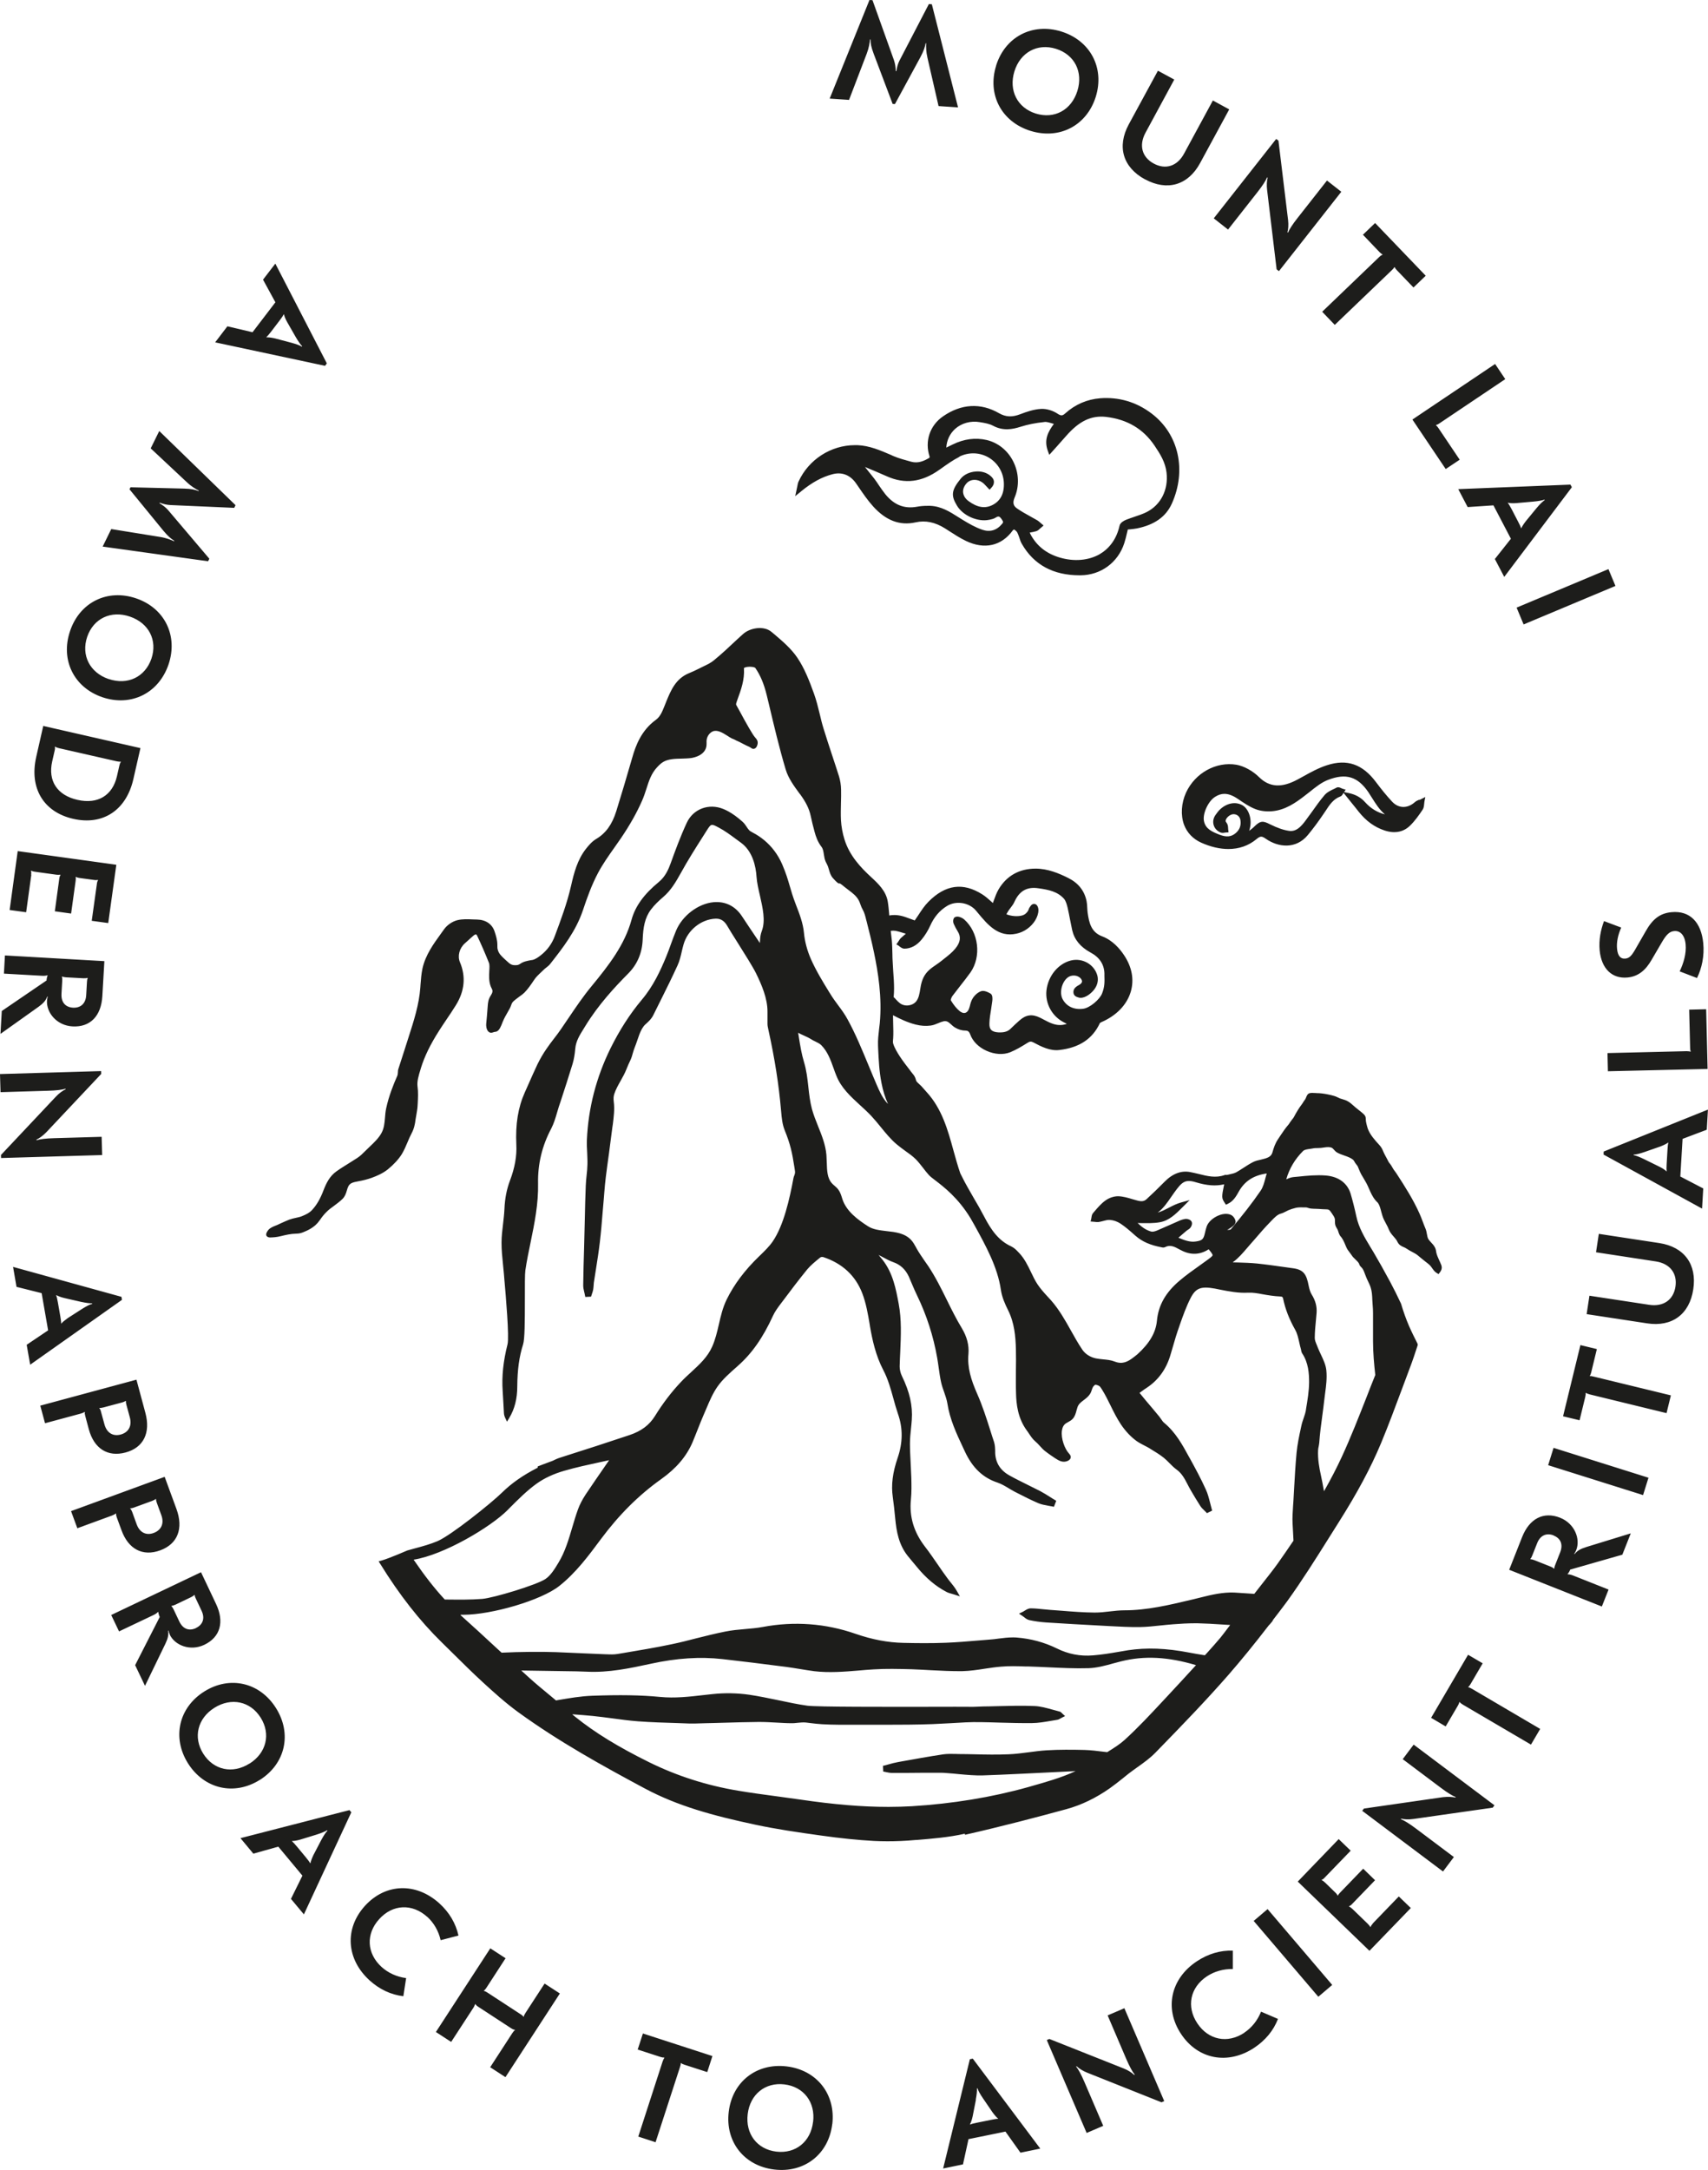 <svg viewBox="0 0 287.53 365.16" xmlns="http://www.w3.org/2000/svg" id="Camada_2">
  <defs>
    <style>
      .cls-1 {
        fill: #1d1d1b;
      }
    </style>
  </defs>
  <g data-sanitized-data-name="Camada_1" data-name="Camada_1" id="Camada_1-2">
    <path d="M142.92,16.81l-3.25-.22,6.7-16.59.51.03,3.61,10.09c.2.6.29,1.13.3,1.85h.1c.12-.7.25-1.22.53-1.77l4.95-9.52.5.04,4.41,17.35-3.28-.22-1.87-8.13c-.24-1.03-.24-1.82-.22-2.44h-.09c-.12.68-.28,1.2-.86,2.31l-4.3,7.92-.39-.02-3.19-8.44c-.44-1.18-.53-1.72-.53-2.42h-.09c-.07.62-.17,1.4-.55,2.39l-2.98,7.79ZM167.68,11.06c1.51-4.85,6.1-7.27,10.97-5.76,4.9,1.52,7.32,6.12,5.82,10.97-1.51,4.85-6.1,7.27-11,5.75-4.88-1.52-7.29-6.11-5.78-10.96M174.37,19.11c3.14.97,6-.6,7-3.81,1-3.2-.48-6.12-3.62-7.09-3.11-.97-5.99.6-6.98,3.8-.99,3.2.49,6.13,3.6,7.1M192.77,30.18c3.71,2.01,7.23,1.01,9.26-2.74l4.9-9.03-2.75-1.5-4.85,8.94c-1.16,2.15-3.15,2.74-5.11,1.67-1.96-1.06-2.54-3.04-1.38-5.19l4.84-8.94-2.75-1.49-4.91,9.03c-2.03,3.75-.98,7.24,2.74,9.26M206.75,38.61l4.93-6.27c.89-1.13,1.41-1.96,1.63-2.49l.09.04c-.14.56-.19,1.25-.09,2.09l1.6,13.34.39.31,10.5-13.36-2.41-1.89-4.93,6.27c-.89,1.13-1.42,1.96-1.63,2.49l-.1-.04c.15-.56.2-1.25.11-2.07l-1.62-13.36-.38-.29-10.51,13.36,2.39,1.88ZM232.72,42.8v.07c-.12.05-.32.16-.54.38l-9.6,9.21,2.12,2.21,9.61-9.21c.22-.21.36-.38.42-.5h.07c.05.16.13.28.36.52l2.79,2.9,2.06-1.98-8.52-8.87-2.05,1.97,2.79,2.92c.22.22.34.31.51.38M243.36,78.94l2.37-1.58-3.57-5.31c-.19-.28-.29-.38-.42-.47l.02-.07c.12-.02.34-.11.59-.29l11.05-7.42-1.71-2.55-13.92,9.35,5.6,8.32ZM245.49,82.31l18.88-.76.24.44-11.38,15.09-1.58-3.01,2.7-3.41-2.94-5.62-4.34.29-1.58-3.01ZM253.83,84.63c.16.19.34.5.64,1.05l1.09,2.1c.29.55.44.87.51,1.11h.03c.12-.27.35-.66.77-1.2l1.81-2.2c.57-.68,1.04-1.13,1.36-1.33l-.05-.08c-.36.13-1,.25-1.88.33l-2.83.25c-.68.06-1.14,0-1.44-.06l-.02.02ZM256.49,105.08l15.46-6.48-1.18-2.83-15.46,6.48,1.18,2.83ZM54.71,61.56l-18.49-3.95,2.06-2.7,4.23,1,3.85-5.04-2.08-3.81,2.07-2.7,8.67,16.79-.3.41ZM50.87,58.27c-.28-.28-.65-.81-1.09-1.56l-1.42-2.48c-.34-.59-.48-1.03-.56-1.33h-.04c-.11.23-.3.52-.68,1.02l-1.44,1.89c-.38.49-.62.76-.8.92v.03c.31,0,.76.03,1.43.18l2.76.73c.85.23,1.46.45,1.78.67l.06-.07ZM35.24,94.02l-6.94-8.18c-.41-.47-.85-.79-1.46-1.17l.05-.08c.67.25,1.2.37,1.82.4l10.72.47.22-.45-12.84-12.48-1.44,2.92,6.09,5.7c.77.73,1.46,1.12,2.01,1.41l-.04.08c-.65-.25-1.18-.38-2.44-.42l-9.02-.22-.17.34,5.72,6.99c.81.96,1.23,1.3,1.82,1.67l-.04.08c-.57-.25-1.31-.56-2.34-.72l-8.23-1.33-1.45,2.95,17.75,2.47.22-.45ZM11.8,106.17c1.64-4.84,6.3-7.12,11.11-5.48,4.81,1.63,7.1,6.29,5.46,11.13-1.66,4.85-6.31,7.14-11.13,5.51-4.81-1.64-7.1-6.3-5.44-11.15M18.29,114.26c3.18,1.08,6.13-.32,7.2-3.42,1.05-3.1-.44-6-3.62-7.08-3.18-1.09-6.13.31-7.19,3.4-1.05,3.1.43,6.02,3.61,7.11M6.1,127.36l1.18-5.2,16.36,3.73-1.19,5.22c-1.19,5.23-5.12,7.83-10.13,6.68-5-1.14-7.42-5.18-6.22-10.42M13.05,134.6c3.41.78,5.9-.74,6.64-3.99l.41-1.8c.07-.3.13-.47.25-.58l-.03-.06c-.13.02-.38,0-.68-.06l-9.72-2.21c-.3-.07-.52-.17-.64-.25l-.06.04c.07.16.05.33-.02.63l-.41,1.8c-.75,3.28.83,5.7,4.25,6.48M5.24,147.19c.05-.33.02-.48-.03-.64l.06-.03c.11.06.33.14.65.18l3.55.49c.3.04.55.02.67,0l.05.06c-.1.13-.16.26-.21.6l-.75,5.5,2.74.38.76-5.5c.05-.33.04-.47,0-.63l.06-.04c.11.07.34.15.65.19l2.35.32c.3.05.55.03.68,0l.04.06c-.1.13-.16.27-.2.6l-.87,6.22,2.78.38,1.36-9.81-16.6-2.3-1.36,9.91,2.78.38.87-6.3ZM6.49,169.42L.08,173.98l.22-3.85,7.54-5.14c0-.11,0-.24.04-.35.03-.24.07-.36.15-.47l-.05-.05c-.25.07-.56.11-.94.08l-6.38-.36.17-3.06,16.74.96-.34,5.87c-.19,3.36-2.04,5.28-5.03,5.11-2.65-.15-4.4-2.31-4.29-4.32.02-.26.06-.47.13-.69h-.09c-.23.65-.67,1.14-1.46,1.71M10.48,164.98l-.13,2.25c-.08,1.41.64,2.26,1.93,2.34,1.24.07,2.15-.64,2.23-2.1l.13-2.25c.02-.31.05-.47.13-.61l-.05-.05c-.12.04-.36.07-.67.06l-2.95-.16c-.3-.02-.52-.08-.64-.13l-.05.04c.07.15.08.32.07.63M17.1,191.3l-7.98.23c-1.44.04-2.42.17-2.97.35l-.02-.1c.52-.25,1.08-.65,1.67-1.25l9.24-9.81-.02-.48-17.02.5.09,3.05,7.97-.24c1.44-.04,2.43-.16,2.97-.35l.02.1c-.52.25-1.09.65-1.67,1.27L.16,194.36l.02.51,17.02-.5-.09-3.06ZM20.54,218.73l-15.46,10.92-.59-3.35,3.61-2.43-1.09-6.26-4.23-1.06-.58-3.36,18.25,5.04.08.5ZM15.53,219.42l-.02-.1c-.38.02-1.03-.07-1.89-.25l-2.79-.64c-.65-.15-1.08-.35-1.35-.49l-.02.02c.09.23.17.58.28,1.19l.41,2.34c.11.62.15.97.14,1.22l.03.02c.2-.24.54-.53,1.1-.93l2.4-1.54c.75-.47,1.33-.77,1.71-.85M13.62,237.87l-6.04,1.63-.8-2.96,16.19-4.37,1.5,5.57c.91,3.37-.3,5.87-3.33,6.68-3.03.82-5.32-.68-6.19-3.91l-.6-2.24c-.08-.3-.11-.47-.05-.64l-.06-.03c-.1.07-.32.19-.62.26M16.73,236.99c.12.11.2.27.27.57l.58,2.12c.39,1.45,1.45,2.07,2.74,1.72,1.29-.35,1.93-1.41,1.54-2.87l-.58-2.13c-.08-.3-.1-.47-.07-.63l-.07-.02c-.1.07-.32.18-.62.26l-3.1.83c-.3.08-.55.11-.68.08l-.02.07ZM18.89,255.02l-5.87,2.15-1.06-2.88,15.76-5.77,1.99,5.42c1.2,3.29.2,5.87-2.74,6.95-2.95,1.08-5.36-.21-6.51-3.37l-.8-2.17c-.1-.29-.14-.47-.1-.63l-.06-.03c-.1.09-.31.21-.6.32M21.91,253.87c.14.11.22.25.34.55l.75,2.07c.51,1.42,1.63,1.94,2.88,1.47,1.26-.47,1.8-1.58,1.28-2.99l-.76-2.08c-.11-.29-.14-.46-.12-.61l-.07-.03c-.1.09-.3.21-.6.32l-3.01,1.1c-.29.11-.53.15-.66.14l-.03.07ZM28.59,275.05c-.11-.24-.19-.45-.21-.67l-.08.04c.11.69-.04,1.32-.47,2.21l-3.42,7.06-1.66-3.48,4.14-8.11c-.05-.11-.1-.22-.13-.34-.07-.23-.11-.35-.1-.48l-.07-.02c-.17.19-.43.37-.78.53l-5.77,2.74-1.32-2.76,15.12-7.2,2.52,5.32c1.44,3.02.74,5.6-1.96,6.89-2.39,1.14-4.97.09-5.83-1.72M32.98,273.96c1.13-.53,1.58-1.59.95-2.91l-.96-2.03c-.14-.28-.19-.44-.18-.6l-.07-.02c-.09.09-.29.24-.56.37l-2.65,1.27c-.29.13-.51.18-.63.19l-.02.07c.13.1.22.24.36.52l.96,2.03c.6,1.27,1.64,1.67,2.81,1.12M43.73,299.52c-4.3,2.7-9.36,1.54-12.09-2.8-2.71-4.32-1.55-9.38,2.75-12.08,4.3-2.7,9.35-1.54,12.07,2.79,2.73,4.34,1.57,9.39-2.73,12.1M42,296.78c2.84-1.78,3.62-4.97,1.88-7.74-1.74-2.76-4.93-3.44-7.78-1.66-2.84,1.78-3.62,4.96-1.89,7.72,1.75,2.78,4.94,3.46,7.78,1.67M59.14,304.97l-7.98,17.18-2.18-2.61,1.93-3.91-4.06-4.88-4.2,1.18-2.17-2.61,18.35-4.72.32.38ZM55.13,308.06l-.06-.07c-.33.2-.93.46-1.77.73l-2.74.84c-.65.19-1.11.24-1.41.24v.03c.18.16.43.42.83.9l1.51,1.82c.4.48.61.78.73.99h.04c.06-.3.2-.73.49-1.35l1.32-2.53c.42-.78.78-1.33,1.05-1.59M71.93,322.56c1.11,1.02,1.89,2.37,2.25,3.93l3-.78c-.46-2.06-1.54-3.89-3.21-5.41-3.94-3.57-9.08-3.39-12.54.42-3.46,3.81-3.15,8.95.78,12.53,1.67,1.51,3.59,2.42,5.69,2.67l.47-3.05c-1.58-.21-3.01-.86-4.13-1.87-2.52-2.29-2.67-5.57-.4-8.06,2.27-2.51,5.55-2.65,8.07-.38M88.46,338.74c-.17.26-.28.47-.28.62h-.07c-.08-.12-.2-.24-.49-.42l-5.56-3.63c-.29-.19-.42-.25-.58-.26l-.02-.07c.11-.07.28-.25.45-.52l3.2-4.93-2.57-1.67-9.16,14.08,2.57,1.67,3.73-5.73c.17-.26.25-.49.29-.61l.07-.02c.08.14.17.25.46.44l5.56,3.63c.29.18.46.24.61.24l.02.07c-.12.07-.28.25-.45.51l-3.72,5.73,2.57,1.67,9.16-14.08-2.57-1.67-3.21,4.93ZM107.34,344.89l3.85,1.25c.29.09.44.11.63.1l.02.06c-.08.1-.19.29-.29.59l-4.1,12.65,2.91.95,4.11-12.65c.1-.29.14-.51.13-.65l.07-.02c.11.11.25.18.56.28l3.83,1.24.87-2.7-11.7-3.8-.88,2.71ZM140.1,357.46c-.61,5.04-4.69,8.24-9.77,7.62-5.06-.6-8.27-4.68-7.65-9.72.6-5.04,4.68-8.24,9.75-7.63,5.08.61,8.28,4.69,7.68,9.73M136.88,357.08c.41-3.32-1.57-5.93-4.83-6.32-3.23-.39-5.78,1.67-6.18,5-.4,3.32,1.58,5.92,4.81,6.31,3.26.39,5.8-1.67,6.19-4.99M163.76,346.42l11.36,15.14-3.33.69-2.53-3.55-6.22,1.27-.93,4.25-3.34.69,4.5-18.39.5-.1ZM164.29,353.33l-.55,2.8c-.14.66-.32,1.09-.46,1.36l.03.02c.22-.09.56-.19,1.18-.31l2.32-.47c.6-.13.96-.18,1.21-.18l.02-.02c-.25-.2-.55-.52-.96-1.08l-1.61-2.36c-.5-.73-.81-1.3-.91-1.67l-.1.02c.03.38-.03,1.03-.2,1.9M186.46,339.14l3.14,7.34c.57,1.32,1.05,2.18,1.42,2.62l-.08.07c-.43-.4-1-.78-1.77-1.09l-12.52-4.97-.43.19,6.71,15.63,2.79-1.2-3.15-7.34c-.56-1.32-1.05-2.19-1.41-2.63l.08-.06c.42.39,1,.77,1.79,1.09l12.5,4.98.46-.2-6.71-15.63-2.82,1.21ZM209.47,342.07c-2.83,1.87-6.04,1.22-7.91-1.59-1.87-2.81-1.22-6.03,1.62-7.91,1.26-.83,2.76-1.25,4.36-1.23v-3.09c-2.12-.07-4.16.54-6.04,1.78-4.44,2.93-5.52,7.96-2.68,12.24,2.84,4.3,7.9,5.25,12.33,2.32,1.87-1.25,3.23-2.88,3.99-4.85l-2.85-1.22c-.6,1.49-1.57,2.7-2.83,3.54M211.05,323.25l10.88,12.76,2.34-1.99-10.88-12.76-2.34,1.99ZM231.09,323.73c-.24.24-.3.38-.35.53h-.07c-.05-.11-.2-.32-.42-.53l-2.58-2.5c-.23-.21-.44-.35-.56-.4v-.07c.16-.05.29-.12.51-.36l3.86-4-2-1.94-3.86,4c-.24.25-.32.36-.37.51h-.07c-.05-.11-.19-.32-.42-.53l-1.7-1.65c-.23-.22-.43-.35-.56-.4v-.07c.16-.05.29-.12.51-.37l4.37-4.52-2.02-1.95-6.89,7.15,12.07,11.65,6.96-7.2-2.02-1.95-4.43,4.59ZM236.14,296.03l6.38,4.79c1.15.87,1.99,1.37,2.53,1.58l-.03.09c-.57-.12-1.26-.16-2.08-.07l-13.33,1.92-.29.38,13.6,10.21,1.83-2.43-6.38-4.79c-1.15-.86-1.99-1.37-2.53-1.57l.03-.1c.57.13,1.26.17,2.1.05l13.32-1.9.29-.4-13.6-10.21-1.84,2.45ZM247.19,283.93l-.02-.07c.14-.09.23-.2.4-.49l2.03-3.47-2.46-1.44-6.22,10.61,2.45,1.45,2.05-3.49c.16-.27.21-.41.24-.59l.07-.02c.07.11.24.26.51.42l11.49,6.74,1.55-2.64-11.49-6.75c-.27-.16-.47-.24-.59-.26M267.01,260.34l7.52-2.31-1.42,3.59-8.78,2.51c-.04.11-.08.22-.15.33-.11.21-.18.31-.29.4l.03.06c.25,0,.56.07.92.21l5.95,2.36-1.13,2.85-15.6-6.18,2.17-5.49c1.23-3.12,3.61-4.37,6.4-3.27,2.47.98,3.46,3.59,2.71,5.46-.1.25-.2.44-.34.61l.09.03c.42-.55.99-.87,1.93-1.16M261.55,258.38c-1.15-.46-2.24-.07-2.78,1.3l-.83,2.09c-.11.29-.2.44-.32.55l.02.06c.13,0,.38.05.66.16l2.74,1.09c.29.11.47.25.56.34l.07-.03c-.02-.16.02-.32.14-.61l.83-2.1c.52-1.31.11-2.35-1.09-2.83M260.62,246.56l15.98,5.03.91-2.92-15.98-5.03-.91,2.92ZM267.66,231.58l-.04-.06c.11-.12.16-.25.25-.58l.95-3.92-2.77-.67-2.92,11.98,2.78.67.96-3.94c.07-.3.08-.45.05-.63l.07-.03c.11.07.3.16.6.24l12.96,3.16.73-2.99-12.96-3.15c-.3-.08-.52-.11-.65-.09M279.32,209.18l-10.17-1.55-.47,3.1,10.06,1.54c2.42.37,3.64,2.03,3.31,4.24-.33,2.21-2.01,3.43-4.43,3.06l-10.05-1.53-.47,3.1,10.17,1.55c4.21.65,7.15-1.53,7.78-5.73.64-4.17-1.5-7.14-5.73-7.78M283.25,191.65l-.38,6.33,3.86,2.01-.2,3.39-16.58-9.09.02-.51,17.55-7.06-.2,3.39-4.08,1.54ZM280.87,192.28l-.02-.02c-.25.18-.65.39-1.29.65l-2.69.94c-.84.29-1.47.44-1.85.44l-.02.09c.38.07,1,.3,1.79.69l2.56,1.26c.6.29.97.58,1.2.79l.02-.02c-.03-.25-.04-.6,0-1.23l.14-2.37c.03-.62.08-.97.15-1.21M284.52,176.3c0,.34.03.48.11.62l-.05.05c-.12-.04-.34-.08-.65-.08l-13.32.32.07,3.06,16.78-.39-.24-10.05-2.86.07.16,6.4ZM270.03,154.99c-.56,1.47-.9,3.19-.74,4.93.3,3.11,2.1,4.82,4.7,4.57,1.81-.17,3.06-1.23,4.08-3.03l1.7-2.91c.74-1.27,1.29-1.81,2.07-1.87.98-.1,1.77.65,1.92,2.21.15,1.55-.34,3.2-1,4.57l2.92,1.12c.81-1.64,1.26-3.72,1.05-5.87-.34-3.5-2.23-5.51-5.35-5.21-1.98.19-3.21,1.19-4.38,3.28l-1.77,3.08c-.58.99-.97,1.39-1.62,1.45-.78.08-1.27-.42-1.39-1.64-.11-1.14.16-2.37.7-3.58l-2.9-1.09ZM162.44,308.57c-2.67.61-5.46.83-8.16,1.06h-.15c-1.7.16-3.27.22-4.74.22-.8,0-1.57-.02-2.32-.06-2.63-.15-5.46-.43-8.94-.92-3.88-.54-7.38-1.05-10.91-1.8-7.25-1.54-13.2-3.18-18.71-6.13-6.98-3.74-14.37-7.81-21.29-12.83-2.15-1.57-4.13-3.36-5.98-5.06-1.68-1.54-3.33-3.18-4.92-4.75-.65-.64-1.3-1.27-1.95-1.92-3.72-3.64-7.11-7.96-10.35-13.2l-.28-.44.51-.14c1.34-.39,4.32-1.69,4.32-1.69.44-.12.89-.25,1.34-.37,1.23-.33,2.51-.68,3.7-1.18,2.3-.96,9.13-6.45,10.88-8.17,1.63-1.6,3.54-2.94,6.03-4.21v-.21l.26-.1c.27-.1.54-.2.81-.31.28-.1.55-.2.83-.31l.62-.23c.38-.19.78-.38,1.22-.52,4.48-1.42,8.2-2.63,11.72-3.81,1.97-.66,3.32-1.67,4.27-3.19,1.32-2.14,2.79-4.06,4.36-5.72.55-.59,1.15-1.14,1.73-1.67,1.43-1.31,2.78-2.56,3.55-4.3.53-1.18.83-2.47,1.12-3.72.32-1.4.65-2.84,1.32-4.21,1.26-2.56,3.04-4.93,5.46-7.27l.17-.16c.75-.73,1.54-1.49,2.12-2.34,1.85-2.7,2.84-7.14,3.5-10.69.03-.16.09-.3.15-.45.03-.09.07-.19.09-.29.05-.24,0-.52-.05-.81l-.04-.26c-.37-2.43-.69-3.9-1.62-6.18-.42-1.04-.52-2.14-.61-3.2l-.02-.21c-.36-4.22-1.05-8.66-2.14-13.59l-.03-.15c-.06-.26-.11-.51-.11-.84,0-.36,0-.73,0-1.09v-.89c.02-2.21-.97-4.53-1.94-6.5-.51-1.03-1.87-3.2-3.08-5.12-.73-1.15-1.41-2.24-1.78-2.88-.46-.78-1.05-1.17-1.83-1.17-.03,0-.07,0-.1,0-2.45.1-4.72,1.93-5.4,4.35-.11.38-.2.76-.29,1.14-.18.8-.37,1.62-.72,2.38-.87,1.9-1.81,3.81-2.7,5.59l-.2.4c-.39.78-.78,1.56-1.17,2.35-.32.65-.73,1.02-1.19,1.45l-.14.12c-.26.24-.42.47-.59.76-.34.6-.56,1.26-.79,1.95-.14.42-.29.83-.45,1.23-.12.29-.2.59-.29.88-.11.38-.21.77-.39,1.16-.25.52-.49,1.05-.7,1.59-.26.67-.62,1.31-.97,1.93-.41.73-.8,1.42-1.05,2.16-.15.42-.17.83-.11,1.34.17,1.27,0,2.59-.16,3.86l-.07.46c-.18,1.46-.38,2.92-.57,4.38-.18,1.32-.37,2.64-.53,3.96-.11.87-.19,1.76-.26,2.64l-.08,1c-.07.78-.13,1.55-.2,2.33-.13,1.64-.27,3.34-.47,5.01-.17,1.51-.42,3.05-.65,4.53-.12.76-.25,1.53-.36,2.3-.02.17-.03.33-.04.51-.02.21-.03.43-.07.65-.04.24-.12.47-.2.7l-.16.5-.97.05-.07-.34c-.02-.16-.07-.33-.11-.49-.09-.38-.18-.77-.17-1.17.02-2.11.09-4.21.15-6.31l.12-4.85c.04-1.85.08-3.71.16-5.56.02-.59.08-1.17.14-1.74.07-.6.13-1.24.14-1.85.02-.63-.02-1.28-.04-1.91-.04-.73-.08-1.47-.05-2.22.23-5.31,1.56-10.49,3.97-15.39,1.54-3.1,3.26-5.78,5.27-8.18,1.94-2.29,3.16-4.95,4.11-7.26.29-.69.54-1.39.79-2.09.28-.76.56-1.53.87-2.28,1.06-2.53,3.72-4.55,6.32-4.79,1.97-.17,3.64.65,4.75,2.33.61.92,1.85,2.79,3.04,4.54,0-.13.02-.25.02-.37.03-.56.08-1.08.32-1.7.63-1.69.14-3.83-.33-5.91-.26-1.11-.5-2.16-.57-3.14-.12-1.86-.69-4.37-2.65-5.78-.28-.2-.54-.39-.82-.6-.93-.69-1.89-1.4-2.92-1.94-1.27-.67-1.25-.66-2.06.61l-.59.93c-1.26,1.98-2.56,4.03-3.7,6.11-.87,1.56-1.68,2.95-3.01,4.08-.66.57-1.42,1.27-2.02,2.07-1.05,1.38-1.32,3.03-1.4,5.08-.09,2.24-.91,4.16-2.43,5.69-2.21,2.22-5.02,5.24-7.2,8.8l-.29.47c-.68,1.09-1.32,2.11-1.43,3.38-.08.99-.23,1.82-.45,2.56-.65,2.14-1.36,4.3-2.04,6.39l-.28.83c-.11.33-.2.67-.3,1-.26.9-.54,1.82-.97,2.66-1.54,2.89-2.29,5.99-2.22,9.23.07,3.41-.6,6.73-1.26,9.93-.32,1.54-.65,3.14-.88,4.71-.09.62-.08,2.6-.08,4.7,0,3.98-.02,6.86-.3,7.75-.65,2.03-.96,4.26-.98,7.06,0,2.09-.45,3.83-1.35,5.32l-.38.63-.31-.66c-.13-.27-.2-.55-.21-.85-.03-.49-.06-.98-.08-1.47-.04-.74-.08-1.46-.13-2.2-.17-2.43.1-5,.82-7.85.31-1.24-.29-8.14-.52-10.74-.04-.49-.07-.87-.09-1.1-.05-.55-.11-1.09-.16-1.65-.12-1.18-.25-2.41-.24-3.63,0-1.04.13-2.07.25-3.08.1-.85.2-1.72.24-2.57.07-1.76.38-3.31.92-4.75.82-2.16,1.18-4.14,1.08-6.06-.16-3.46.29-6.25,1.42-8.79l.51-1.14c.52-1.19,1.05-2.37,1.6-3.55.47-.96.98-1.84,1.53-2.63.39-.59.83-1.15,1.26-1.72.41-.53.82-1.06,1.19-1.61.46-.66.91-1.33,1.36-2,1.17-1.73,2.38-3.52,3.76-5.19,3.01-3.65,5.6-7.01,6.77-11.24.63-2.28,2.1-4.3,4.62-6.37,1.06-.88,1.59-2.07,2-3.22.72-2,1.59-4.38,2.67-6.71,1.08-2.34,3.72-3.33,6.17-2.32.29.11.57.26.85.41.74.41,1.48.94,2.37,1.73.32.29.51.59.7.87.12.19.25.38.42.56.12.13.29.23.49.33l.08.05c1.42.73,2.68,1.78,3.64,3.05.55.72,1,1.51,1.36,2.34.65,1.53.94,2.53,1.25,3.59.25.87.51,1.78,1,3.05l.04.11c.6,1.54,1.21,3.12,1.36,4.75.14,1.48.54,2.97,1.17,4.41.86,1.94,1.99,3.8,3.1,5.6l.19.3c.39.65.86,1.28,1.31,1.89.56.75,1.13,1.53,1.58,2.37,1.34,2.44,2.43,5.1,3.49,7.65.47,1.13.93,2.25,1.41,3.36.42.96.85,1.95,1.5,2.76.12.16.26.3.4.45-.5-1.1-.86-2.27-1.1-3.54-.38-1.9-.47-3.86-.56-5.75l-.02-.54c-.04-.91.07-1.82.17-2.71.05-.34.09-.67.12-1.01.42-4.38-.29-8.65-.96-11.89-.38-1.85-.85-3.69-1.24-5.24l-.09-.33c-.14-.6-.29-1.17-.57-1.67-.17-.29-.29-.6-.39-.89-.09-.25-.17-.48-.29-.7-.4-.74-1.04-1.22-1.72-1.73-.2-.15-.34-.27-.49-.38-.14-.11-.28-.23-.42-.33-.19-.17-.36-.29-.53-.39l-.26-.02-.09-.06c-.28-.21-.6-.56-.85-.84-.38-.44-.52-.95-.65-1.4-.05-.16-.09-.33-.15-.49-.07-.2-.16-.37-.25-.55-.05-.11-.11-.2-.16-.32-.17-.39-.24-.81-.3-1.22-.07-.47-.14-.92-.38-1.24-.67-.87-.97-1.77-1.18-2.55-.24-.88-.47-1.79-.66-2.7-.25-1.18-.8-2.29-1.75-3.59l-.11-.13c-.94-1.28-1.92-2.61-2.36-4.12-1.07-3.59-1.95-7.31-2.8-10.9l-.38-1.57c-.46-1.88-1.06-3.33-1.92-4.57-.05-.07-.38-.2-.9-.2h-.07c-.56,0-.9.16-.96.24,0,0,.02.02.02.06.12,1.86-.48,3.55-1.08,5.18l-.16.46c-.09.24-.09.42-.07.47.22.41.45.83.68,1.23.48.89.96,1.78,1.47,2.65l.21.35c.28.47.56.96.9,1.34.23.25.42.54.35.99,0,.03-.11.74-.61.84-.24.05-.41-.09-.56-.2-.16-.11-.33-.18-.51-.26-.13-.06-.26-.11-.38-.18l-.1-.05c-.23-.11-.46-.23-.68-.35-.15-.08-.3-.16-.45-.22-.19-.08-.38-.17-.55-.27-.08-.04-.16-.07-.24-.11-.11-.04-.22-.08-.33-.14-.21-.11-.44-.26-.67-.41-.83-.52-1.69-1.06-2.48-.74-.57.26-.99.88-1.03,1.55-.02.11,0,.22,0,.33,0,.25,0,.52-.07.8-.38,1.39-2.03,1.72-2.52,1.8-.52.07-1.09.08-1.63.1-1.09.02-2.21.06-3.03.53-.42.23-.77.59-1.07.91-.99,1.05-1.39,2.31-1.82,3.66-.21.65-.43,1.33-.73,2-.89,2.03-2.05,4.08-3.54,6.28-.37.53-.74,1.06-1.11,1.59-.96,1.36-1.96,2.77-2.74,4.24-1.09,2.05-1.87,4.24-2.56,6.31-1.18,3.5-3.37,6.31-5.5,9.02-.2.26-.45.45-.69.64-.15.11-.3.23-.43.37-.14.13-.28.26-.42.4-.45.42-.88.83-1.19,1.31-.5.75-1.04,1.54-1.63,2.13-.25.24-.51.43-.79.62-.17.12-.34.25-.5.38l-.21.16c-.22.18-.43.35-.56.56-.07.12-.11.26-.17.4-.06.17-.12.34-.21.5-.13.24-.26.47-.39.7-.29.5-.56.97-.77,1.49l-.05.11c-.3.81-.55,1.32-.86,1.52-.16.11-.26.14-.41.14-.02,0-.05,0-.1.02-.02,0-.07.02-.12.03-.2.07-.33.11-.44.11h-.02c-.2,0-.38-.11-.51-.26-.29-.34-.34-.94-.31-1.24.09-.94.18-1.88.24-2.82.05-.79.11-1.32.56-2,.15-.23.22-.4.25-.6.03-.2-.03-.34-.16-.6-.06-.11-.11-.24-.16-.37-.3-.84-.25-1.71-.21-2.55.03-.51.07-1-.07-1.35-.63-1.58-1.3-3.12-2-4.59-.04-.09-.1-.14-.16-.16-.06-.02-.22.02-.39.16-.38.33-.75.65-1.12,1l-.37.33c-.93.83-1.27,2.14-.83,3.18,1.02,2.42.79,4.86-.69,7.24-.51.83-1.06,1.64-1.61,2.45-.41.61-.82,1.22-1.22,1.85-1.48,2.32-2.45,4.32-3.06,6.3l-.08.28c-.27.87-.6,1.94-.48,2.79.13.93.08,1.92.03,2.88l-.02.33c-.02.49-.11.98-.19,1.45-.06.29-.11.59-.15.87-.1.84-.25,1.56-.68,2.38-.25.46-.46.96-.66,1.44-.29.69-.59,1.39-.98,2.04-.54.86-1.33,1.72-2.35,2.56-.87.69-1.84,1.1-2.74,1.43-.73.26-1.38.42-2.25.58-.38.07-.87.16-1.17.33-.46.27-.58.68-.74,1.21-.13.46-.29.96-.7,1.39-.45.45-.96.82-1.45,1.19-.47.34-.91.66-1.29,1.05-.35.34-.73.8-1.11,1.36-.51.72-.97,1.09-1.6,1.47-.44.26-.9.45-1.25.59-.46.18-.76.21-1.2.22-.83.02-1.63.2-2.53.42-.65.16-1.14.2-1.76.22-.26,0-.51-.06-.65-.3-.14-.3.1-.69.32-.96.31-.37.8-.56,1.19-.72.1-.04.19-.08.28-.11.23-.11.47-.21.69-.32.45-.2.9-.41,1.36-.59.38-.14.74-.22,1.11-.3.38-.08.73-.16,1.05-.29.73-.31,1.21-.53,1.67-1.02.79-.84,1.39-1.88,1.95-3.35.45-1.17,1.03-2.36,2.16-3.16.67-.48,1.37-.91,2.06-1.34.48-.29.96-.6,1.44-.91.51-.33.91-.73,1.39-1.21.23-.23.47-.46.7-.68.74-.7,1.52-1.44,1.99-2.3.45-.8.52-1.67.6-2.57.04-.52.08-1.05.2-1.6.45-2.1,1.23-4.02,1.86-5.45.08-.16.09-.35.11-.57,0-.21.02-.45.11-.69.34-1.03.67-2.07,1-3.1l.69-2.16c.87-2.7,1.77-5.48,1.98-8.36l.03-.46c.07-.92.14-1.87.34-2.79.51-2.23,1.81-4.04,3.08-5.79l.56-.78c.51-.71,1.41-1.32,2.25-1.52.84-.2,1.72-.16,2.6-.12.23,0,.47.02.69.02,1.46.03,2.53.76,2.94,1.98.24.7.47,1.46.48,2.25v.2c0,.22,0,.42.06.62.16.68.64,1.12,1.19,1.63l.33.3c.63.6.9.75,1.69.69q.27-.02.54-.2c.59-.42,1.24-.52,1.87-.64l.18-.02c.54-.1,1.05-.49,1.46-.81,1.06-.82,1.87-1.93,2.34-3.2,1.01-2.71,2.07-5.52,2.74-8.46.5-2.22,1.07-4.36,2.45-6.16.48-.62,1.07-1.32,1.8-1.75,1.6-.95,2.67-2.43,3.37-4.68.83-2.66,1.68-5.52,2.69-9.01.57-2.03,1.54-4.58,3.95-6.33.75-.54,1.09-1.39,1.45-2.29.07-.18.14-.35.21-.52l.11-.28c.78-1.9,1.59-3.85,3.81-4.77.61-.25,1.15-.5,1.64-.75.25-.13.51-.25.77-.38.67-.32,1.3-.62,1.81-1.05,1.33-1.09,2.62-2.3,3.86-3.47l1-.91c1.18-1.09,3.54-1.49,4.83-.39l.46.38c1.4,1.19,2.85,2.43,3.88,3.95,1.22,1.8,2.03,3.9,2.82,6.09.4,1.11.68,2.28.96,3.41.19.81.39,1.64.64,2.44.45,1.47.93,2.92,1.41,4.38.4,1.21.8,2.41,1.18,3.62.22.71.35,1.5.36,2.28.02.74,0,1.49-.02,2.24-.02.95-.05,1.93,0,2.88.06,1.06.26,2.2.6,3.27.83,2.69,2.72,4.7,4.47,6.31,1.18,1.09,2.52,2.34,2.81,4.14.11.64.16,1.29.22,1.92,0,.13.02.27.03.41.83-.16,1.73-.08,2.72.26.47.16.94.33,1.35.49l.22.08c.2-.29.4-.59.59-.87.54-.82,1.05-1.61,1.72-2.28,2.87-2.89,5.82-3.28,9.04-1.25.56.35,1.06.8,1.54,1.23.08.07.18.16.26.24.05-.13.1-.26.14-.38.24-.65.47-1.32.83-1.93,1.35-2.28,3.5-3.48,6.22-3.48,2.07,0,3.95.8,5.51,1.58,1.67.83,2.71,2.13,3.07,3.86.08.39.11.79.12,1.17.02.29.03.56.07.84.24,1.68.6,3.26,2.45,3.95,1.73.65,2.96,2.08,3.68,3.17,1.33,1.99,1.72,4.11,1.13,6.13-.65,2.21-2.41,4.04-4.96,5.14-.15.06-.24.14-.25.17-1.23,2.64-3.45,4.12-6.8,4.51-1.57.2-3.07-.57-4.36-1.26-.4-.21-.64-.2-1.07.09-.89.56-1.85,1.14-2.88,1.56-1.16.45-2.6.36-3.96-.25-1.34-.6-2.34-1.61-2.75-2.76-.2-.54-.44-.64-.84-.65-.6,0-1.19-.19-1.72-.51-.28-.17-.5-.37-.69-.55-.42-.38-.69-.6-1.23-.5-.31.07-.6.19-.91.32-.39.16-.8.34-1.28.4-.8.11-1.65.05-2.52-.17-1.35-.34-2.65-.96-3.81-1.57,0,.5.02.98.03,1.46.02.83.05,1.62,0,2.42l-.02.2c-.02.25-.04.5.02.69.22.75.74,1.58,1.15,2.21.52.79,1.12,1.56,1.7,2.31l.13.18c.07.08.13.16.19.24.2.23.41.49.54.81.04.1.07.19.1.29.03.13.06.24.11.31.12.16.29.32.47.48.12.11.25.23.36.34.16.18.32.36.48.54.13.15.26.3.39.44,2.59,2.81,3.58,6.39,4.53,9.85.35,1.25.7,2.54,1.12,3.75.05.14.11.27.19.4l.08.16c.6,1.23,1.32,2.45,2,3.64.6,1.01,1.21,2.07,1.76,3.13,1.21,2.33,2.45,4.08,4.57,5.05.5.24.86.6,1.2.97l.11.11c.91.95,1.48,2.12,2.02,3.25.34.71.69,1.45,1.13,2.1.47.7,1.05,1.35,1.62,1.97.2.22.41.43.6.65,1.4,1.59,2.4,3.38,3.37,5.11.6,1.07,1.21,2.17,1.92,3.22.49.73,1.33,1.27,2.3,1.47.38.08.78.11,1.19.16.65.06,1.33.12,1.96.37,1.27.5,2.18.08,3.25-.77l.16-.12c.15-.11.29-.23.42-.34,2.04-1.85,3.09-3.64,3.28-5.64.25-2.61,1.46-4.75,3.81-6.74,1.09-.93,2.27-1.76,3.42-2.58.38-.26.77-.54,1.14-.82.43-.31.97-.69,1-.88.02-.18-.36-.64-.66-1-1.49.96-3.08,1-4.68.14l-.22-.11c-.83-.46-1.56-.85-2.43-.4-.21.11-.43.07-.56.04-1.94-.36-3.3-.96-4.42-1.94l-.33-.29c-.7-.62-1.42-1.25-2.2-1.76-.52-.35-1.18-.58-1.76-.62-.38-.04-.75.07-1.17.18-.26.07-.51.13-.77.17-.25.02-.46,0-.65-.03-.07,0-.15-.02-.23-.02l-.46-.04.11-.45c.02-.07.03-.16.04-.23.04-.25.08-.52.27-.74l.25-.29c.55-.64,1.1-1.29,1.79-1.79.62-.47,1.45-.75,2.16-.75h.03c.83.02,1.66.27,2.45.51l.25.07c.93.28,1.51.43,2.07-.08,1.05-.97,2.07-1.95,3.02-2.92,1.36-1.39,2.86-1.96,4.4-1.63.44.08.87.19,1.31.29,1.5.38,2.92.73,4.4.2.15-.05.28-.04.37-.02.2-.03.35-.07.51-.11.4-.09.78-.17,1.1-.34.41-.23.81-.49,1.21-.75.54-.35,1.09-.71,1.68-1,.38-.18.83-.29,1.27-.38,1.05-.25,1.7-.45,1.92-1.2.23-.82.47-1.54.96-2.26.15-.22.3-.44.44-.66.39-.58.79-1.18,1.27-1.73.11-.12.2-.26.28-.4.11-.16.22-.32.34-.47.13-.16.25-.29.32-.43.44-.84.87-1.54,1.35-2.17.08-.11.15-.2.21-.32.1-.16.2-.31.32-.46.07-.08.1-.18.16-.31l.06-.15c.11-.25.23-.55.6-.63.26-.06.56-.04.83-.02.11,0,.25,0,.33.02h.05c.5,0,1.07.07,1.74.2.4.08.8.17,1.19.29.21.06.41.16.6.25.11.06.23.11.35.16.14.05.28.09.42.13.26.08.54.16.81.31.42.22.72.5,1.01.76.11.1.22.2.33.29.16.13.32.25.47.38.2.16.42.32.61.49.3.25.51.44.6.67.07.18.07.38.08.56,0,.09,0,.19.02.26l.05.27c.07.32.15.64.25.94.38,1.05,1.19,1.94,1.98,2.8.33.36.48.7.62,1.03.04.11.09.21.14.31.11.24.24.47.36.69.12.23.25.45.36.69.07.14.16.26.27.39.1.13.2.26.29.42l.24.41c.08.15.19.29.29.42.09.12.18.24.26.36,1.53,2.35,2.88,4.49,3.91,6.8.2.43.36.88.53,1.32.15.41.3.8.47,1.2.13.3.19.62.24.92.06.33.11.65.28.9.12.18.28.34.43.51.2.21.41.44.57.71.19.3.24.59.28.85.02.11.03.21.07.32.08.32.25.68.4,1.03.07.13.13.26.18.39l.07.17c.2.42.42.91-.11,1.58l-.21.27-.29-.17c-.37-.21-.6-.56-.82-.87-.14-.2-.27-.38-.42-.51-.22-.2-.47-.39-.71-.57l-.31-.25c-.14-.11-.28-.23-.42-.34-.34-.29-.69-.6-1.05-.79l-.31-.17c-.37-.19-.71-.38-1.07-.62-.13-.1-.28-.16-.43-.23-.2-.08-.42-.18-.64-.34-.26-.2-.39-.44-.49-.64-.03-.07-.07-.15-.12-.22-.14-.2-.31-.39-.47-.58-.3-.34-.61-.69-.8-1.16-.12-.33-.29-.65-.47-.98-.25-.46-.5-.92-.65-1.44-.05-.16-.1-.34-.15-.52-.14-.54-.29-1.15-.55-1.52-.05-.09-.13-.17-.22-.25-.09-.09-.19-.19-.26-.29-.47-.56-.77-1.25-1.06-1.91-.13-.3-.27-.61-.42-.9-.16-.29-.33-.58-.5-.87-.13-.2-.25-.42-.37-.62-.16-.29-.28-.58-.4-.87-.06-.15-.11-.29-.18-.44-.05-.11-.11-.2-.2-.3-.08-.1-.16-.2-.24-.32l-.11-.18c-.08-.16-.16-.29-.28-.39-.4-.32-.91-.5-1.45-.69-.39-.13-.81-.28-1.19-.49-.25-.14-.42-.33-.56-.49-.12-.13-.22-.25-.34-.31-.26-.16-.84-.15-1.28-.07-.36.07-.72.09-1.07.1-.29,0-.57,0-.85.06-.13.02-.28.04-.42.07-.47.06-1,.13-1.23.36-1.37,1.36-2.32,2.96-2.84,4.78.38-.18.75-.33,1.17-.38l.84-.08c1.53-.16,3.11-.31,4.63-.19,2.16.17,3.65,1.27,4.2,3.07.34,1.16.66,2.41.96,3.81.4,1.9,1.41,3.58,2.39,5.2.18.29.35.57.52.86.86,1.45,1.75,3.04,2.8,4.99.6,1.13,1.21,2.34,1.8,3.61l.02.05c.4,1.34.83,2.56,1.35,3.76.42.96.9,1.92,1.37,2.85l.07.15v.23c-.38,1.16-.82,2.52-1.32,3.82-.43,1.14-.86,2.29-1.29,3.45-1.13,3.02-2.29,6.16-3.55,9.19-1.73,4.14-3.99,8.35-7.08,13.24-.55.87-1.09,1.73-1.63,2.59-2.25,3.58-4.57,7.28-7.08,10.76-.51.7-1.04,1.38-1.56,2.07-.27.34-.54.69-.81,1.05,0,.02-.02.06-.05.09-.03.08-.08.17-.15.26l-.11.12c-.14.18-.28.34-.43.48-2.43,3.16-4.68,5.91-6.84,8.39-3.8,4.34-7.78,8.46-12.22,13.01-.91.94-2.01,1.73-3.07,2.48-.49.35-.98.7-1.45,1.06-.34.27-.69.55-1.03.83-.69.55-1.4,1.11-2.13,1.63-2.36,1.66-4.83,2.85-7.33,3.53-4.65,1.27-10.79,2.89-17.09,4.32M152.56,157.15c-.07-.02-.15-.04-.22-.07-.58-.18-1.08-.34-1.58-.44-.25-.04-.51-.04-.81,0,.02.21.05.42.07.63.04.33.08.65.11.97.07.78.08,1.55.1,2.31,0,.46.02.92.05,1.37.02.51.06,1.04.09,1.55.07.95.14,1.93.14,2.89,0,.49-.03.98-.07,1.45.05.03.1.07.15.11l.22.25c.48.51.83.88,1.5,1,.69.12,1.45-.11,1.89-.62.48-.56.6-1.39.73-2.19l.02-.11c.2-1.35.65-2.29,1.49-3.04.37-.33.77-.6,1.15-.86.3-.21.61-.42.89-.65l.48-.38c.66-.52,1.35-1.06,1.86-1.69.87-1.06.99-1.99.39-2.92-.24-.38-.46-.79-.67-1.27-.1-.24-.13-.61.02-.9.17-.33.69-.33.93-.25.33.1.61.25.82.43,2.45,2.16,2.93,6.25,1.06,8.92-.53.74-1.1,1.47-1.66,2.18-.46.58-.91,1.17-1.36,1.76-.2.27-.32.65-.29.75.51.83,1,1.43,1.52,1.84.25.19.6.38.95.26.3-.11.54-.42.66-.88l.07-.23c.11-.48.25-.97.53-1.39.37-.55.89-.97,1.39-1.14.09-.02.2-.04.3-.04.35,0,.78.16,1.27.45.38.24.33.91.3,1.2-.06.47-.13.93-.2,1.39-.13.79-.27,1.61-.29,2.4-.05,1.05.39,1.48,1.56,1.54.08,0,.17,0,.26,0,.78,0,1.34-.2,1.77-.64.47-.47.97-.92,1.47-1.37,1.09-.97,2.12-1.12,3.45-.47.24.11.47.24.7.36.41.21.79.42,1.19.57.93.38,1.77.41,2.63.11-.16-.08-.31-.16-.47-.24-2-1-3.19-3.16-2.96-5.37.27-2.43,1.95-4.5,4.11-5.05,1.93-.48,3.92.64,4.45,2.5.22.77.05,1.61-.48,2.33-.42.58-1.39,1.45-2.32,1.45h-.02c-.2,0-.38-.06-.54-.12-.12-.04-.25-.09-.38-.2-.36-.31-.34-.86-.12-1.21.2-.29.47-.45.72-.59.32-.17.51-.36.56-.54.03-.13,0-.29-.11-.47-.17-.27-.49-.48-.88-.58-.45-.1-.93-.02-1.28.2-1.09.71-1.59,2.59-.99,3.73.65,1.21,1.87,1.81,3.41,1.63,1.17-.12,2.84-1.58,3.23-2.57.46-1.15.43-2,.4-2.99v-.41c-.05-1.51-.83-2.7-2.33-3.5-1.71-.93-2.72-2.16-3.09-3.75-.13-.58-.25-1.17-.36-1.76-.13-.69-.26-1.37-.42-2.05-.13-.52-.29-1.12-.6-1.48-1.08-1.22-2.59-1.53-4.3-1.77-1.94-.3-3.22.45-4.05,2.28-.16.37-.4.68-.62.97-.12.16-.25.32-.35.47-.13.21-.26.42-.38.65.78.32,1.84.42,2.62.21.28-.07.52-.21.7-.39.21-.2.37-.44.41-.6.06-.2.14-.33.23-.45l.06-.09c.3-.47.65-.44.8-.4.39.11.57.61.57,1.03,0,.56-.2,1.16-.56,1.75-.69,1.1-1.86,1.94-3.15,2.21-3.04.67-4.85-1.54-6.46-3.47l-.34-.41c-1.16-1.38-3.37-1.73-4.9-.77-1.23.76-2.14,1.83-2.79,3.27-.39.86-.89,1.67-1.45,2.35-.84,1.02-1.82,1.54-2.92,1.55-.31,0-.56-.19-.78-.35-.07-.06-.14-.11-.2-.16l-.37-.21.25-.35c.05-.07.09-.14.14-.21.1-.16.22-.36.38-.51.28-.26.56-.49.9-.78M198.39,208.29c1.07.44,1.96.78,2.95.62,1.05-.16,1.26-.36,1.51-1.45.08-.36.17-.72.29-1.08h0c.27-.75,1.05-1.46,2.01-1.85.78-.32,1.53-.34,2.07-.09.38.17.73.66.78,1.09.02.21-.04.53-.73,1.01-.22.16-.45.3-.69.43.25,0,.56-.02.62-.1,1.96-2.35,3.56-4.36,5.02-6.5.41-.6.62-1.39.83-2.21.07-.23.12-.46.2-.69-2.22.31-3.72,1.29-4.71,3.05-.42.75-.89,1.61-1.85,2.06l-.31.15-.19-.29c-.55-.83-.56-.96-.11-3.14-.02,0-.03,0-.04,0-1.4.32-2.86.21-4.72-.35-1.86-.57-2.38,0-3.62,1.7-.19.26-.38.53-.56.8-.64.93-1.29,1.88-2.24,2.6.68-.2,1.3-.52,1.9-.83.64-.34,1.31-.67,2.02-.87l1.45-.4-1.23,1.23c-1.08,1.08-2.2,2.21-3.76,2.49-1.06.2-2.18.16-3.25.15-.17,0-.34,0-.52-.02.66.65,1.37,1.19,2.27,1.44.23.07.58,0,1-.17.78-.33,1.55-.67,2.33-1.02.48-.21.96-.43,1.45-.64.39-.17.75-.27,1.08-.3h.05c.31,0,.76.16.91.47.17.33-.02.8-.2,1.01-.13.17-.3.29-.46.38-.07.04-.14.09-.2.14-.37.31-.73.62-1.13.97l-.23.2ZM96.36,288.51c.17.15.34.29.51.42,3.31,2.65,7.11,4.99,12.38,7.6,4.65,2.3,9.69,3.92,14.97,4.8,2.12.36,4.29.65,6.39.93,1.35.18,2.7.37,4.05.56,5.78.85,10.5,1.24,14.84,1.24h.13c1.27,0,2.58-.04,3.86-.11,6.85-.42,13.46-1.5,19.63-3.23l.38-.11c2.54-.72,5.15-1.45,7.57-2.57-5.23.26-12.85.64-15.59.72-1.32.04-2.7-.09-4.02-.21-.6-.06-1.2-.12-1.81-.16l-.38-.03c-.25-.02-.49-.04-.74-.04h-3.37c-1.69.02-3.39.03-5.06.02-.29,0-.56-.06-.82-.11-.1-.02-.2-.04-.29-.06l-.31-.06-.04-.96.32-.07c.21-.06.43-.12.65-.18.49-.14,1-.28,1.52-.37l.43-.08c2.36-.42,4.8-.87,7.21-1.23.67-.1,1.35-.07,2.01-.07l.58.02c.9,0,1.81.02,2.71.04,1.87.05,3.81.08,5.7,0,1.13-.04,2.29-.2,3.41-.34.99-.13,2-.27,3.02-.33,2.12-.13,4.3-.11,6.36-.06,1.08.03,2.16.17,3.2.3l.63.07.26-.16c.91-.57,1.86-1.17,2.65-1.88,2.3-2.09,4.48-4.44,6.4-6.5l.45-.48c1.73-1.86,3.47-3.73,5.19-5.62-4.7-1.41-8.72-1.62-12.62-.64-.43.11-.86.22-1.29.34-1.36.38-2.76.76-4.17.81-2.3.07-4.57-.05-6.79-.15-1.14-.05-2.27-.11-3.41-.14h-.48c-1.32-.05-2.7-.09-4.04.03-.91.07-1.82.21-2.71.34-1.25.2-2.55.39-3.83.42-1.79.02-3.56-.07-5.29-.16-1.08-.06-2.16-.12-3.23-.16-2.29-.06-4.34-.11-6.39.02-.87.05-1.73.12-2.6.2-2.42.2-4.93.4-7.4.11-.82-.1-1.65-.25-2.48-.38-.76-.12-1.52-.25-2.29-.35-4.29-.55-7.6-.96-10.7-1.31-3.77-.42-7.71-.17-12.04.78-3.6.78-7.11,1.52-10.77,1.34-1.14-.05-2.34-.08-3.82-.09-1.89-.02-4.6-.06-7.24-.11.46.42.91.84,1.37,1.25,1.1.99,2.26,1.95,3.39,2.88l1.09.91.31-.06c1.89-.32,3.83-.66,5.77-.73,4.63-.17,8.17-.12,11.46.2,2.46.24,4.84-.03,7.34-.32.49-.06.98-.11,1.47-.16,2.03-.22,4.17-.18,6.19.11,1.63.24,3.26.59,4.84.91,1.61.34,3.28.7,4.92.93,1.54.22,13.6.2,20.81.19,3.16,0,5.66-.02,6.34,0,.49.02.97,0,1.46-.02.32-.02.65-.03.97-.04.81,0,1.62-.03,2.43-.05,2.04-.05,4.17-.11,6.24-.02,1.02.04,2.03.33,3.01.6.41.11.83.23,1.23.33.17.05.27.16.36.25.03.03.07.08.13.13l.42.38-.51.25c-.09.05-.16.1-.24.13-.18.11-.37.22-.59.25-.38.06-.76.12-1.14.19-1,.17-2.04.35-3.07.36-1.85.02-3.67-.03-5.45-.08-1.05-.03-2.1-.07-3.15-.08-1.76-.04-3.47.08-5.17.18-.99.06-1.98.11-2.96.15-2.69.1-5.42.11-8.08.11h-5.24c-1.54,0-3.47.02-5.31-.09-.65-.04-1.3-.11-1.94-.19l-.82-.1c-.43-.03-.87,0-1.32.05-.37.03-.74.09-1.1.07-.82,0-1.63-.06-2.44-.1-.96-.05-1.95-.11-2.92-.11h-.13c-2.07.02-4.17.08-6.22.14-.9.02-1.81.06-2.71.07l-.69.02c-.69.02-1.39.05-2.1.03l-1.9-.07c-2.2-.07-4.48-.13-6.71-.3-1.43-.11-2.87-.3-4.25-.49-1.12-.15-2.23-.29-3.36-.41-1.14-.11-2.27-.2-3.41-.28M102.53,245.72c-.5.11-1,.22-1.51.33-1.98.43-4.04.87-6.03,1.45-1.8.51-3.4,1.27-4.63,2.15-1.65,1.18-3.15,2.69-4.59,4.13l-.34.35c-2.85,2.85-10.68,7.52-15.8,8.33,1.86,2.72,3.55,4.88,5.25,6.71h.53c1.9.02,3.86.04,5.77-.11,1.91-.16,9.12-2.34,10.63-3.34.9-.6,1.58-1.72,2.19-2.73,1.13-1.85,1.74-3.95,2.34-5.98.29-.98.59-2,.95-2.99.29-.82.74-1.67,1.3-2.53,1.09-1.63,2.2-3.23,3.29-4.81l.66-.96ZM77.53,271.79c2.06,1.84,4.11,3.73,6.09,5.57l.82.75c3.06-.15,6.64-.18,9.17-.09,1.54.06,3.07.13,4.61.2,1.25.06,2.5.11,3.75.16h.11c.64.03,1.27.05,1.87-.05l1.03-.17c2.67-.45,5.44-.91,8.13-1.48,1.4-.29,2.82-.65,4.19-1.01,1.58-.39,3.2-.8,4.82-1.12,1.08-.22,2.2-.32,3.27-.41,1-.09,2.03-.17,3.03-.36,5.29-.99,10.55-.6,15.59,1.15,2.8.97,5.46,1.48,8.12,1.53,2.14.05,4.64.08,7.09-.02,1.83-.07,3.7-.23,5.5-.38.65-.05,1.3-.11,1.94-.16.48-.03.96-.09,1.44-.16.78-.1,1.58-.2,2.39-.2.22,0,.43,0,.65.02,2.39.19,4.66.8,6.76,1.83,1.91.95,3.95,1.36,6.13,1.17,1.42-.11,2.87-.35,4.27-.59.53-.1,1.06-.18,1.59-.27,3.11-.47,6.4-.36,10.34.4.81.16,1.63.29,2.43.42l.18.02.53-.58c.69-.78,1.4-1.55,2.07-2.36.38-.47.75-.96,1.12-1.45.17-.24.35-.47.53-.7-.11-.02-.23-.02-.33-.02l-1.14-.07c-1.32-.09-2.7-.17-4.04-.2h-.34c-1.3,0-2.61.08-3.75.17-.71.05-1.41.13-2.12.2-1.14.12-2.31.25-3.48.27-1.66.02-3.38-.07-5.03-.16l-1.49-.08c-3.1-.16-6.21-.34-9.31-.54-.96-.07-1.89-.2-2.78-.39-.35-.08-.64-.3-.88-.5-.1-.07-.19-.15-.29-.21l-.57-.38.62-.3c.11-.05.22-.12.34-.2.3-.18.63-.39,1.01-.39.7,0,1.41.08,2.09.15.4.04.81.08,1.21.11.64.05,1.27.1,1.9.14,1.81.15,3.7.29,5.55.31.86,0,1.7-.09,2.53-.19.81-.09,1.65-.19,2.49-.19,3.82,0,7.57-.9,11.2-1.76l.47-.11c.4-.1.8-.2,1.21-.3,1.8-.45,3.66-.89,5.6-.82,1.16.07,2.27.14,3.39.22.48-.62.96-1.24,1.45-1.85.84-1.07,1.72-2.17,2.52-3.29.89-1.26,1.76-2.52,2.63-3.81-.02-.45-.04-.9-.07-1.36-.02-.5-.05-1-.08-1.49-.06-1,.02-2.01.08-2.98.02-.29.04-.58.06-.87l.11-1.97c.11-2.01.23-4.08.42-6.13.14-1.43.44-2.84.74-4.22l.07-.33c.09-.43.24-.86.38-1.27.16-.46.31-.91.38-1.35l.02-.17c.25-1.49.51-3.04.52-4.54,0-1.42-.11-3.26-1.16-4.83-.11-.17-.16-.37-.18-.52-.02-.06-.02-.11-.03-.17-.11-.36-.19-.72-.27-1.09-.18-.8-.34-1.55-.7-2.19-1.02-1.81-1.68-3.52-2.03-5.23-.06-.29-.15-.37-.46-.38-.55-.02-1.08-.08-1.59-.15l-.2-.03c-.41-.05-.81-.13-1.22-.2-.84-.16-1.64-.3-2.42-.26-1.61.09-3.2-.21-4.71-.51l-.89-.18c-2.3-.41-3.19-.11-4.04,1.5-.77,1.47-1.34,3.1-1.89,4.66l-.08.24c-.4,1.1-.74,2.25-1.06,3.37-.15.5-.29,1-.44,1.49-.7,2.32-2.02,4.13-3.9,5.39-.38.24-.75.51-1.11.78l-.17.12s.07.09.1.12l.92,1.12c.78.91,1.54,1.82,2.3,2.74.12.15.23.3.34.47.16.24.32.47.51.61,1.9,1.58,3.06,3.68,4.16,5.71l.2.35c.81,1.48,1.81,3.31,2.63,5.13.34.73.53,1.5.72,2.25.08.34.17.66.26,1l.09.31-.87.43-.2-.2c-.09-.1-.19-.19-.29-.29-.23-.22-.47-.45-.65-.74-.51-.79-1-1.61-1.48-2.43l-.16-.27c-.18-.31-.34-.63-.51-.95-.48-.93-.95-1.81-1.8-2.43-.47-.34-.87-.74-1.25-1.13-.32-.33-.63-.63-.96-.9-.7-.55-1.49-1.03-2.27-1.5l-.08-.06c-.29-.17-.59-.33-.89-.48-.44-.23-.9-.46-1.32-.76-.98-.72-1.86-1.65-2.63-2.79-.69-1.04-1.24-2.14-1.76-3.21-.43-.87-.87-1.77-1.4-2.62-.13-.21-.29-.47-.44-.6-.13-.11-.52-.25-.69-.25,0,0-.02,0-.02,0-.07.02-.29.21-.4.39-.07.12-.13.29-.19.47-.07.22-.16.48-.32.72-.3.45-.69.74-1.06,1.02-.43.33-.82.61-1.02,1.14-.07.2-.12.39-.18.6-.13.5-.27,1.01-.66,1.42-.24.25-.51.39-.78.54-.11.07-.23.13-.34.2-.38.25-.6.67-.68,1.25-.17,1.3.48,3.04,1.17,3.79.14.16.38.41.31.74-.06.33-.38.47-.48.53-.86.39-1.55-.07-2.13-.44l-.09-.06c-.38-.24-.74-.51-1.1-.76l-.36-.27c-.41-.29-.74-.65-1.05-1-.24-.27-.47-.52-.74-.74-.45-.38-.74-.83-1.04-1.27-.12-.18-.24-.37-.38-.55-1.53-2.07-1.79-4.45-1.83-6.31-.04-1.26-.02-2.53-.02-3.77.02-1.22.03-2.43,0-3.65-.06-2.13-.25-4.4-1.32-6.54-.5-1-1.04-2.2-1.21-3.43-.55-3.79-2.52-7.38-4.44-10.86l-.67-1.18c-2.09-3.44-4.52-5.29-5.96-6.39-.5-.38-.85-.65-1.06-.89-.35-.38-.66-.78-.97-1.19-.4-.51-.78-1-1.21-1.44-.55-.55-1.18-.99-1.84-1.46-.46-.34-.92-.67-1.37-1.05-1.04-.87-1.9-1.94-2.73-2.96-.51-.63-1.05-1.28-1.61-1.88-.58-.61-1.22-1.2-1.85-1.77-1.56-1.43-3.17-2.9-3.97-4.92-.17-.42-.34-.85-.48-1.28-.52-1.45-1.01-2.81-2.08-3.9-.25-.25-.62-.42-.98-.6-.26-.12-.51-.25-.74-.4-.38-.24-.78-.42-1.2-.61-.33-.15-.65-.29-.97-.47,0,.04.02.07.02.11l.11.7c.22,1.36.45,2.78.85,4.1.43,1.4.59,2.83.74,4.21.13,1.23.28,2.49.6,3.71.27.97.65,1.94,1.03,2.88.62,1.54,1.26,3.12,1.41,4.85.03.42.05.85.06,1.28.04,1.36.07,2.64.89,3.52.12.14.27.26.41.38.22.19.45.39.64.65.3.41.46.87.6,1.32.04.13.08.25.12.38.68,1.94,2.46,3.31,4.29,4.48.85.55,1.95.67,3.12.81,1.49.16,3.04.34,4.11,1.47.36.38.6.82.83,1.24l.14.26c.39.69.86,1.36,1.3,2.01.22.31.43.62.65.93,1.21,1.83,2.2,3.82,3.15,5.75.77,1.56,1.57,3.17,2.48,4.67.87,1.44,1.24,2.89,1.12,4.32-.21,2.32.43,4.36,1.47,6.73.9,2.03,1.58,4.17,2.24,6.25.2.63.39,1.25.6,1.86.16.52.18,1.06.19,1.59v.26c.07,1.67.88,2.94,2.43,3.79.98.55,2.01,1.05,2.99,1.54.74.36,1.46.72,2.18,1.09.58.31,1.14.66,1.67,1,.25.16.48.31.73.45l.28.18-.39,1-.34-.07c-.22-.05-.44-.09-.67-.12-.54-.1-1.09-.2-1.6-.41-1.2-.51-2.39-1.12-3.53-1.7l-.47-.24c-.36-.19-.71-.4-1.06-.61-.6-.36-1.18-.7-1.79-.91-2.5-.82-4.26-2.5-5.55-5.28l-.28-.6c-1.1-2.34-2.24-4.77-2.65-7.46-.1-.62-.31-1.22-.53-1.86-.19-.52-.38-1.07-.51-1.63-.19-.83-.3-1.67-.42-2.5-.07-.55-.16-1.1-.25-1.65-.64-3.68-1.79-7.23-3.41-10.57-.28-.56-.52-1.14-.77-1.72-.2-.47-.4-.96-.61-1.43-.57-1.21-1.43-2-2.62-2.41-.6-.22-1.18-.52-1.73-.83-.24-.13-.48-.26-.73-.38.24.28.47.56.68.83,1.76,2.26,2.25,4.97,2.7,7.36.51,2.7.38,5.42.27,8.05-.04.83-.08,1.67-.1,2.51,0,.52.13,1.12.38,1.63,1.3,2.66,1.83,4.99,1.66,7.36-.03.47-.08.96-.13,1.44-.09.85-.18,1.72-.18,2.58,0,1.09.07,2.21.12,3.28.04.81.08,1.63.11,2.43.03,1.13.06,2.44-.07,3.72-.28,2.87.49,5.44,2.35,7.87.78,1,1.5,2.07,2.21,3.09.5.73,1,1.46,1.53,2.17.17.24.35.47.54.7.38.47.78.96,1.11,1.54l.51.89-.97-.31c-.11-.04-.25-.07-.37-.11-.3-.08-.62-.17-.91-.32-1.82-.95-3.48-2.34-5.06-4.29-.2-.24-.4-.48-.6-.72-.29-.35-.58-.69-.87-1.05-1.5-1.88-1.9-4.1-2.1-6.22-.12-1.35-.27-2.57-.42-3.7-.29-2.01-.03-4.1.82-6.58.88-2.57.9-4.98.06-7.39-.3-.88-.56-1.78-.79-2.65-.44-1.58-.89-3.21-1.67-4.7-1.3-2.48-1.87-5.14-2.26-7.4l-.04-.28c-.3-1.78-.62-3.63-1.26-5.29-1.14-2.96-3.34-5-6.53-6.07-.18-.07-.47-.02-.56.07l-.17.14c-.71.58-1.44,1.18-2.01,1.86-1.42,1.74-2.81,3.58-4.14,5.36l-.29.38c-.49.65-.99,1.32-1.32,2.04-1.7,3.72-3.59,6.41-5.96,8.48l-.12.11c-1.18,1.04-2.41,2.11-3.28,3.36-.77,1.1-1.33,2.41-1.86,3.67-.14.34-.29.66-.43,1-.37.83-.69,1.67-1.03,2.52-.29.72-.57,1.45-.87,2.16-1.02,2.38-2.75,4.41-5.3,6.22-3.74,2.66-7.06,5.96-10.12,10.07-2.07,2.79-4.21,5.68-7.02,7.9-3.08,2.43-11.4,4.84-16.14,4.84-.16,0-.31,0-.45,0M218.15,203.25c-.47.11-.89.25-1.27.41-.16.07-.31.15-.46.23-.25.13-.51.26-.82.34-.57.16-1.09.7-1.56,1.19l-.22.23c-.89.91-1.75,1.9-2.57,2.86l-.79.9c-.16.19-.33.38-.51.59-.72.84-1.46,1.71-2.36,2.37-.02,0-.03.03-.06.06.3,0,.6.02.9.02,1.09.03,2.12.07,3.17.17,1.53.16,3.08.38,4.57.59l1.58.22c1.75.25,2.2,1.09,2.55,2.91.13.65.29,1.13.51,1.49.64,1.02.9,2.03.83,3.07-.04.41-.07.83-.11,1.24-.1.98-.19,2-.2,3.01,0,.37.17.78.35,1.2.06.14.11.28.16.41.16.4.34.79.53,1.19.4.85.82,1.72.91,2.65.13,1.27-.03,2.57-.2,3.81-.05.41-.11.81-.15,1.2-.1.9-.22,1.81-.34,2.7-.2,1.46-.4,2.97-.5,4.45-.02.21-.06.43-.1.65-.05.21-.09.42-.1.64-.07,1.5.2,2.95.47,4.18.18.81.33,1.64.48,2.47.02.07.03.16.05.24,1.21-2.14,2.17-4,2.99-5.78,1.52-3.29,2.86-6.72,4.17-10.05.48-1.25.97-2.49,1.47-3.73-.19-1.72-.38-3.71-.38-5.69v-4.74c0-.43-.02-.87-.06-1.3-.02-.3-.04-.61-.06-.92-.02-.72-.07-1.46-.28-2.09-.11-.35-.28-.69-.45-1.05-.14-.29-.28-.59-.39-.9l-.11-.28c-.12-.34-.24-.66-.42-.93-.05-.07-.11-.13-.17-.2-.11-.11-.23-.22-.32-.39-.05-.08-.07-.17-.09-.25-.14-.25-.36-.47-.56-.65l-.14-.14c-.23-.22-.38-.36-.54-.62-.07-.11-.15-.22-.24-.33l-.15-.2c-.18-.24-.37-.48-.5-.79l-.14-.32c-.21-.51-.42-1-.73-1.41-.03-.03-.06-.07-.08-.09-.07-.08-.15-.17-.22-.33-.08-.16-.14-.33-.19-.49-.02-.1-.06-.2-.1-.29-.04-.1-.09-.19-.15-.28-.07-.11-.12-.21-.18-.33-.14-.32-.14-.61-.14-.87,0-.14,0-.28-.02-.41-.07-.29-.29-.6-.48-.88l-.16-.23c-.08-.12-.16-.23-.25-.31-.18-.15-.27-.15-.59-.17l-.56-.02c-.42-.03-.85-.06-1.27-.07h-.16c-.31-.02-.64-.02-.98-.13-.22-.07-.28-.1-.4-.1h-.2c-.54-.02-1.06-.03-1.54.07M206.51,198.97h0s0,.02,0,.02v-.02ZM134.8,82.74l-.93.75.25-1.17c.04-.18.07-.34.1-.48.05-.29.1-.56.21-.8,1.69-3.71,5.46-6.13,9.48-6.13.16,0,.31,0,.46,0,2.01.09,3.81.87,5.56,1.62l.43.2c.96.41,2.02.69,3.04.97,1.18.32,2.16-.13,3.07-.67,0,0,.02-.14.02-.2-.85-2.56.04-5.23,2.25-6.76,3.07-2.13,6.35-2.32,9.45-.53,1.15.65,2.2.69,3.6.15,1.04-.4,2.26-.82,3.48-.88.88-.05,1.98.27,2.8.83.58.38.83.31,1.26-.08,1.67-1.5,3.65-2.36,5.87-2.54,3.14-.24,6.09.61,8.68,2.58,4.56,3.46,5.91,9.55,3.39,15.15-1,2.21-2.92,3.57-5.87,4.17-.41.08-.83.12-1.23.16-.11,0-.2.02-.31.02-.04.18-.09.37-.13.55-.14.59-.28,1.19-.47,1.77-1.06,3.25-3.95,5.37-7.37,5.39h-.15c-4.44,0-7.71-1.77-9.72-5.29-.2-.33-.32-.71-.43-1.07-.11-.29-.2-.58-.33-.83-.1-.19-.31-.38-.55-.52-.08.03-.19.11-.22.16-1.89,2.61-4.76,3.27-7.89,1.76-1-.48-1.94-1.09-2.84-1.67l-.65-.42c-1.68-1.06-3.32-1.4-4.97-1.03-2.66.59-4.99-.29-7.16-2.69-.93-1.03-1.72-2.2-2.49-3.32l-.33-.48c-1-1.48-2.42-2.04-4.05-1.6-1.76.47-3.41,1.36-5.31,2.92M161.5,76.88c-1.09.55-2.12,1.29-3.13,2.01l-.25.17c-2.91,2.08-5.79,2.44-8.78,1.11-1.24-.55-2.49-1.08-3.73-1.59.52.65,1.05,1.31,1.57,1.97.29.38.56.78.82,1.18.34.49.68.99,1.05,1.45,1.48,1.81,3.2,2.48,5.33,2.09.52-.1,1.09-.15,1.72-.15.16,0,.33,0,.5,0,1.83.07,3.29.99,4.69,1.88.24.15.47.29.69.43,1.06.65,2.21,1.32,3.4,1.72,1.27.43,2.41.1,3.3-.98.23-.27.25-.33-.02-.74-.4-.61-.59-.61-1.06-.32-.31.2-.66.27-.98.34l-.12.02c-1.89.4-4.38-.68-5.4-2.38-1.05-1.73-.93-2.61.62-4.53.55-.68,1.45-1.12,2.47-1.21.98-.1,1.91.17,2.55.73.24.2.56.52.58.98.02.34-.12.69-.43,1.02l-.3.33-.83-.88c-.46-.49-1.08-.78-1.71-.78-.52,0-.99.2-1.32.56-.43.47-.65,1.02-.6,1.55.06.56.37,1.06.91,1.46,1.49,1.09,2.78,1.3,4.04.66,1.36-.69,2-1.96,1.91-3.77-.09-1.76-1.04-3.32-2.54-4.21-1.51-.89-3.37-.95-4.95-.16M185.19,93.21c1.67-.99,2.81-2.63,3.28-4.75.12-.56.86-.89,1.09-.99.46-.18.93-.34,1.4-.5.73-.25,1.42-.47,2.07-.8,2.39-1.21,3.68-3.76,3.35-6.63-.2-1.75-1.05-3.11-2.04-4.58-1.91-2.81-4.59-4.39-8.17-4.81-2.47-.26-4.48.68-6.71,3.23-.51.58-1.01,1.15-1.56,1.76l-1.26,1.4-.24-.65c-.7-1.92.05-3.24,1.01-4.56-.09-.02-.16-.04-.25-.07-.53-.15-1-.32-1.39-.24-1.45.15-2.79.42-3.98.8-1.32.42-2.89.74-4.6-.17-.63-.34-1.42-.48-2.24-.61-1.54-.27-3.07.16-4.16,1.13-.9.82-1.41,1.91-1.49,3.15.38-.18.74-.35,1.09-.53,1.9-.93,3.82-1.18,5.69-.75,1.91.44,3.55,1.75,4.48,3.59.98,1.94,1.07,4.17.23,6.13-.34.82-.22,1.36.42,1.8.69.48,1.46.91,2.2,1.32.41.23.82.46,1.23.69.18.11.34.25.48.38.06.05.11.11.18.16l.38.32-.38.33c-.07.05-.12.11-.19.16-.17.17-.37.36-.64.46-.36.11-.73.18-1.12.24.06.14.11.25.17.37,1.05,1.91,2.64,3.16,4.84,3.82,2.46.74,4.93.51,6.81-.58M238.94,134.62c.1-.04.2-.09.29-.14l.71-.36-.15.78c-.02.11-.03.24-.04.36-.03.33-.06.71-.27,1.01-.65.96-1.3,1.88-2.1,2.66-1.12,1.1-2.6,1.38-4.3.82-1.68-.56-3.1-1.58-4.35-3.15-.39-.51-.81-1.01-1.25-1.56l-1.31-1.63s-.02.03-.03.06c-.11.2-.23.46-.5.56-1.18.43-1.82,1.4-2.49,2.43-.12.18-.24.35-.36.53-.84,1.25-1.72,2.43-2.61,3.51-2.02,2.46-5.02,2.09-7.08.65-.72-.5-.93-.48-1.61.08-1.32,1.09-2.92,1.64-4.7,1.64-1.43,0-2.97-.35-4.58-1.07-1.37-.62-2.37-1.66-2.88-3-.6-1.62-.48-3.64.33-5.42,1.53-3.32,5.08-5.26,8.49-4.69,1.27.23,2.73,1.02,3.81,2.09,1.75,1.72,3.82,1.84,6.5.38.31-.16.62-.33.92-.5,1.29-.72,2.62-1.45,4.04-1.9,3.35-1.08,5.96-.16,8.2,2.83.96,1.28,1.85,2.37,2.74,3.32,1.07,1.14,2.56,1.18,3.8.09.22-.2.51-.33.75-.43M226.54,132.89l-.27.4.85.18c1.12.25,1.98.73,2.7,1.54.93,1.03,2.04,1.71,3.32,2.03-.92-.78-1.55-1.79-2.17-2.77-.2-.33-.41-.65-.62-.97-1.79-2.61-3.75-3.23-6.79-2.06-1.1.42-2.12,1.24-3.1,2.03-.25.2-.48.38-.72.56-1.63,1.27-3.41,2.52-5.68,2.69-.97.07-1.94-.06-2.73-.37-1.03-.4-1.95-1.04-2.85-1.65-.9-.62-1.65-.91-2.36-.91-.54,0-1.05.17-1.58.51-1.17.74-2.14,2.89-1.85,4.12.28,1.25,1.27,1.72,2.63,2.25,1.16.44,1.97.36,2.72-.29.66-.57.91-1.28.78-2.17-.09-.59-.56-1-1.15-1-.02,0-.03,0-.06,0-.59.03-1.3.68-1.29,1.18,0,.02.07.12.11.19.08.12.18.25.23.42.07.2.08.42.09.61,0,.08,0,.16.02.24l.05.41-.41.03c-.07,0-.14.02-.21.02-.22.05-.47.08-.73-.02-.59-.25-1-.7-1.16-1.26-.16-.56-.06-1.15.3-1.67.24-.34.52-.74.88-1.05,1.17-1.02,2.58-1.23,3.69-.59,1.03.62,1.58,2.25,1.26,3.72-.04.2-.09.38-.15.57.34-.25.65-.49.92-.77,1.01-.99,1.47-.9,2.61-.32,1.26.62,2.27.97,3.21,1.1,1.18.16,1.99-.72,2.71-1.68.37-.49.73-1,1.09-1.49.67-.95,1.37-1.93,2.13-2.83.43-.51,1.06-.81,1.67-1.09l.38-.19c.28-.15.59,0,.82.11.07.03.14.07.2.08l.5.16Z" class="cls-1"></path>
  </g>
</svg>